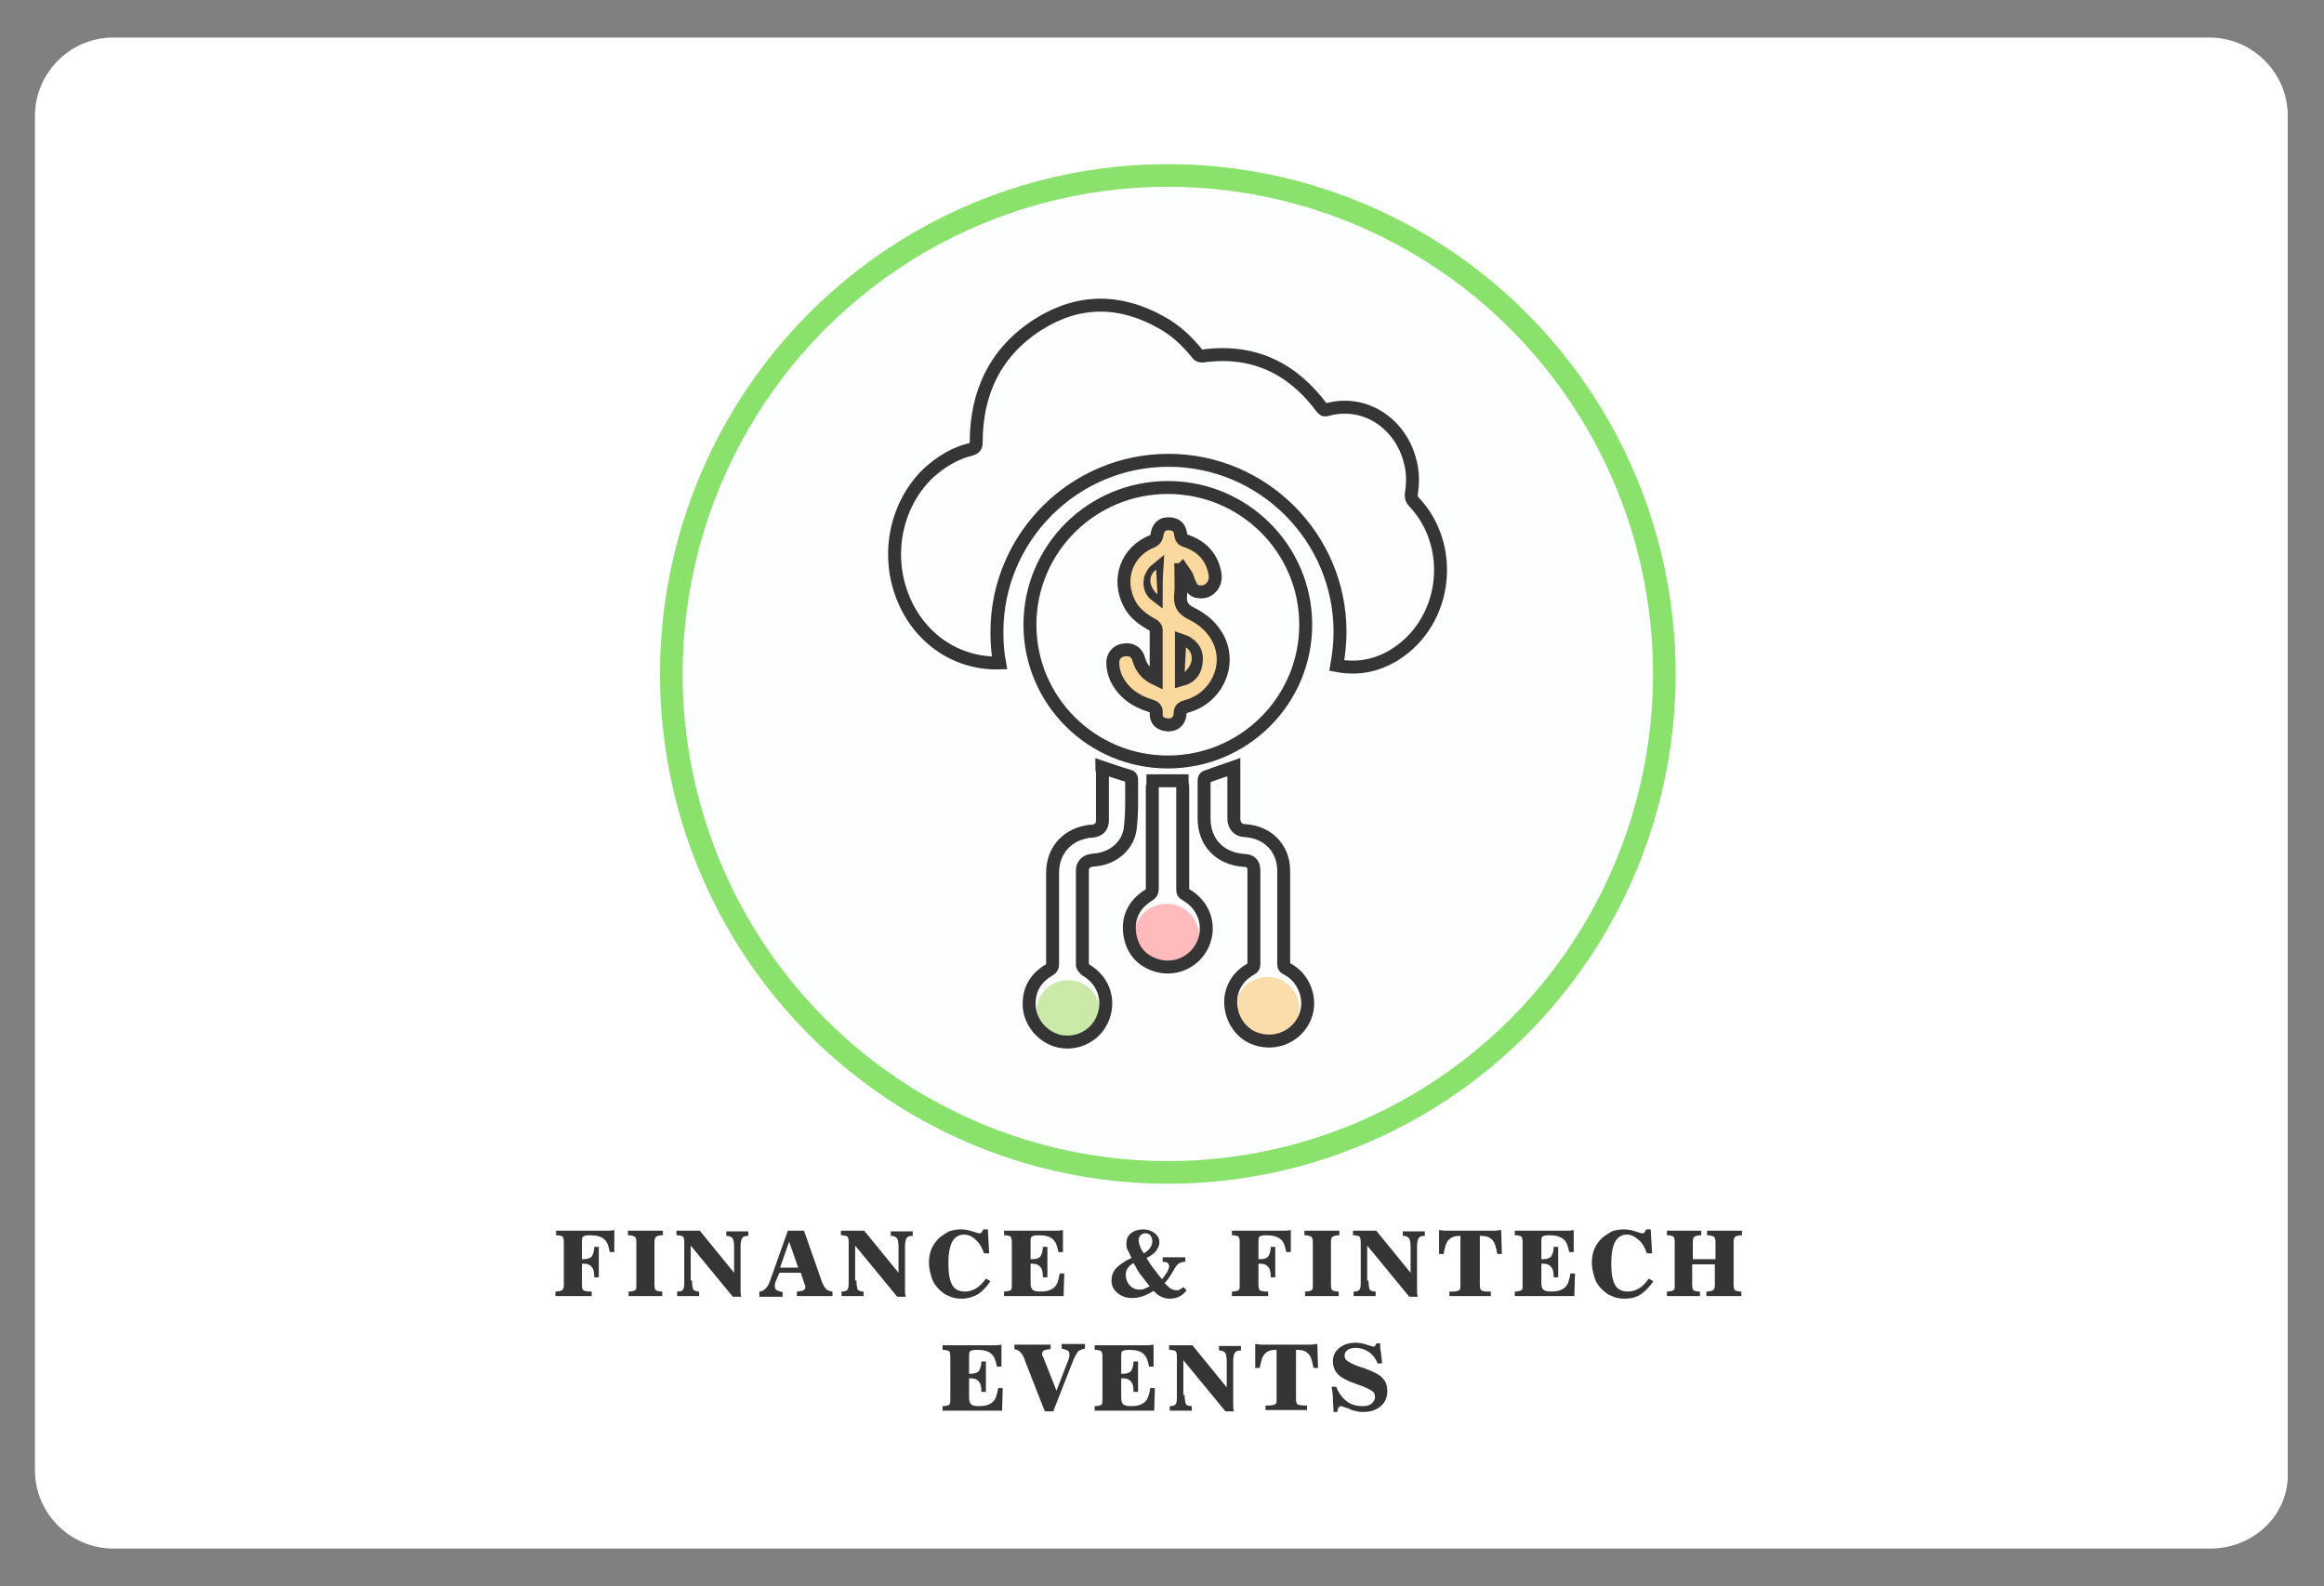 <?xml version="1.0" encoding="utf-8"?>
<!-- Generator: Adobe Illustrator 19.0.0, SVG Export Plug-In . SVG Version: 6.00 Build 0)  -->
<svg version="1.1" id="Layer_1" xmlns="http://www.w3.org/2000/svg" xmlns:xlink="http://www.w3.org/1999/xlink" x="0px" y="0px"
	 width="359px" height="245px" viewBox="-80.1 79.5 359 245" style="enable-background:new -80.1 79.5 359 245;"
	 xml:space="preserve">
<rect x="-80.1" y="79.5" width="359" height="245" fill="#808080" stroke="none"/>
<style type="text/css">
	.st0{fill:#FFFFFF;}
	.st1{fill:#353535;}
	.st2{fill:#FDFFFF;}
	.st3{fill:none;stroke:#8AE26D;stroke-width:3.5;}
	.st4{fill:#CBE9A9;}
	.st5{fill:#FFBBBB;}
	.st6{fill:#FADDAA;}
	.st7{fill:none;stroke:#353535;stroke-width:2;}
	.st8{fill:#FAD89E;stroke:#353535;stroke-width:2;}
	.st9{fill:#FAD89E;}
</style>
<path id="XMLID_64_" class="st0" d="M261.3,318.7H-62.6c-6.6,0-12.1-5.4-12.1-12.1V97.4c0-6.6,5.4-12.1,12.1-12.1h323.8
	c6.6,0,12.1,5.4,12.1,12.1v209.4C273.6,313.4,268.1,318.7,261.3,318.7z"/>
<g>
	<path class="st1" d="M9.8,278c0,0.4,0.1,0.7,0.2,0.8c0.2,0.1,0.5,0.2,1,0.2h0.3v0.7H5.7V279c0.5,0,0.8-0.1,1-0.2S7,278.4,7,278
		v-6.7c0-0.4-0.1-0.7-0.2-0.8c-0.2-0.1-0.5-0.2-1-0.2v-0.7H13c0.4,0,0.7,0,1,0c0.3,0,0.6-0.1,0.8-0.1l0,3.4h-0.7
		c-0.2-1-0.4-1.6-0.9-2c-0.4-0.4-1.2-0.6-2.2-0.6c-0.5,0-0.9,0.1-1,0.2c-0.2,0.1-0.2,0.4-0.2,0.9v2.6c0,0,0.1,0,0.1,0
		c0.1,0,0.1,0,0.1,0c0.6,0,1-0.1,1.3-0.4c0.2-0.3,0.4-0.8,0.4-1.5h0.7v4.7h-0.7c0-0.8-0.1-1.3-0.4-1.6c-0.2-0.3-0.6-0.5-1.2-0.5
		c-0.1,0-0.1,0-0.2,0c0,0-0.1,0-0.1,0V278z"/>
	<path class="st1" d="M17,279.8V279c0.5,0,0.8-0.1,1-0.2c0.2-0.1,0.2-0.4,0.2-0.8v-6.7c0-0.4-0.1-0.7-0.3-0.8
		c-0.2-0.1-0.5-0.2-1-0.2v-0.7h5.4v0.7c-0.5,0-0.8,0.1-1,0.2c-0.2,0.1-0.3,0.4-0.3,0.8v6.7c0,0.4,0.1,0.7,0.2,0.8
		c0.2,0.1,0.5,0.2,1,0.2v0.7H17z"/>
	<path class="st1" d="M26.8,277.3c0,0.7,0.1,1.2,0.2,1.4c0.2,0.2,0.5,0.3,0.9,0.3h0v0.7h-3.4V279h0c0.5,0,0.8-0.1,0.9-0.3
		c0.2-0.2,0.2-0.7,0.2-1.4v-6c0-0.4-0.1-0.7-0.2-0.8c-0.2-0.1-0.5-0.2-1-0.2v-0.7h3.6l5.3,6.5v-4c0-0.7-0.1-1.2-0.3-1.4
		c-0.2-0.2-0.5-0.3-0.9-0.3h0v-0.7h3.4v0.7h0c-0.5,0-0.8,0.1-0.9,0.3c-0.2,0.2-0.3,0.7-0.3,1.4v6c0,0.2,0,0.5,0,0.7
		c0,0.3,0,0.6,0.1,1h-1.3l-6.5-7.9V277.3z"/>
	<path class="st1" d="M39.7,277.5c0,0.1-0.1,0.3-0.1,0.4s0,0.2,0,0.4c0,0.2,0.1,0.4,0.3,0.5c0.2,0.1,0.5,0.2,0.9,0.3v0.7h-3.6V279
		c0.4,0,0.7-0.2,1-0.5c0.3-0.3,0.5-0.7,0.7-1.3l2.7-7.6h2.5l2.7,7.7c0.2,0.6,0.5,1.1,0.7,1.3c0.2,0.2,0.6,0.4,1,0.4v0.7H43V279
		c0.5,0,0.8-0.1,1-0.2c0.2-0.1,0.3-0.2,0.3-0.4c0-0.1,0-0.2,0-0.2c0-0.1,0-0.2-0.1-0.3l-0.6-1.8h-3.3L39.7,277.5z M40.4,275.3h2.8
		l-1.4-4L40.4,275.3z"/>
	<path class="st1" d="M52.2,277.3c0,0.7,0.1,1.2,0.2,1.4c0.2,0.2,0.5,0.3,0.9,0.3h0v0.7h-3.4V279h0c0.5,0,0.8-0.1,0.9-0.3
		c0.2-0.2,0.2-0.7,0.2-1.4v-6c0-0.4-0.1-0.7-0.2-0.8c-0.2-0.1-0.5-0.2-1-0.2v-0.7h3.6l5.3,6.5v-4c0-0.7-0.1-1.2-0.3-1.4
		c-0.2-0.2-0.5-0.3-0.9-0.3h0v-0.7h3.4v0.7h0c-0.5,0-0.8,0.1-0.9,0.3c-0.2,0.2-0.3,0.7-0.3,1.4v6c0,0.2,0,0.5,0,0.7
		c0,0.3,0,0.6,0.1,1h-1.3l-6.5-7.9V277.3z"/>
	<path class="st1" d="M72.9,277.4c-0.6,0.9-1.2,1.5-1.9,2c-0.7,0.4-1.6,0.7-2.5,0.7c-0.8,0-1.4-0.1-2-0.4c-0.6-0.2-1.1-0.6-1.6-1.1
		c-0.5-0.5-0.9-1.1-1.1-1.8c-0.2-0.7-0.4-1.4-0.4-2.2c0-0.8,0.1-1.5,0.4-2.2s0.7-1.2,1.2-1.7c0.5-0.4,1-0.7,1.5-1
		c0.6-0.2,1.2-0.3,1.8-0.3c0.6,0,1.2,0.1,1.8,0.3c0.6,0.2,1,0.3,1,0.3c0.2,0,0.3,0,0.4-0.1c0.1-0.1,0.2-0.3,0.3-0.5h0.7l0.2,3.7
		h-0.8c-0.3-0.9-0.7-1.6-1.3-2.1c-0.5-0.5-1.1-0.8-1.8-0.8c-0.8,0-1.4,0.4-1.8,1.1c-0.4,0.7-0.6,1.9-0.6,3.4c0,1.5,0.2,2.6,0.6,3.3
		c0.4,0.7,1.1,1,2,1c0.6,0,1.2-0.2,1.7-0.5c0.5-0.3,1-0.8,1.5-1.5L72.9,277.4z"/>
	<path class="st1" d="M84.3,276.1l-0.1,3.6H75V279c0.5,0,0.8-0.1,1-0.2s0.2-0.4,0.2-0.8v-6.7c0-0.4-0.1-0.7-0.2-0.8
		c-0.2-0.1-0.5-0.2-1-0.2v-0.7h7.3c0.4,0,0.7,0,1,0c0.3,0,0.6-0.1,0.8-0.1l0,3.4h-0.7c-0.2-1-0.4-1.6-0.9-2
		c-0.4-0.4-1.2-0.6-2.2-0.6c-0.5,0-0.9,0.1-1,0.2c-0.2,0.1-0.2,0.4-0.2,0.9v2.6c0,0,0.1,0,0.1,0c0.1,0,0.1,0,0.1,0
		c0.6,0,1-0.1,1.3-0.4c0.2-0.3,0.4-0.8,0.4-1.5h0.7v4.7H81c0-0.8-0.1-1.3-0.4-1.6c-0.2-0.3-0.6-0.5-1.2-0.5c-0.1,0-0.1,0-0.2,0
		c0,0-0.1,0-0.1,0v2.9c0,0.6,0.1,0.9,0.3,1.1s0.6,0.3,1.2,0.3c1,0,1.6-0.2,2.1-0.6s0.7-1.1,0.9-2.2H84.3z"/>
	<path class="st1" d="M98.1,278.9c-0.5,0.3-1,0.6-1.6,0.8s-1.1,0.3-1.7,0.3c-1,0-1.7-0.3-2.3-0.8c-0.6-0.5-0.9-1.1-0.9-1.9
		c0-0.7,0.2-1.3,0.7-1.9c0.5-0.5,1.3-1.1,2.4-1.6c-0.3-0.5-0.4-0.9-0.6-1.2s-0.2-0.7-0.2-1c0-0.7,0.2-1.2,0.7-1.6
		c0.5-0.4,1.1-0.6,1.9-0.6c0.7,0,1.3,0.2,1.8,0.6c0.5,0.4,0.7,0.9,0.7,1.4c0,0.4-0.2,0.9-0.5,1.3c-0.3,0.4-0.8,0.8-1.5,1.1
		c0.3,0.5,0.6,1,1,1.5s0.8,1.1,1.4,1.8c0.3-0.4,0.6-0.8,0.8-1.1c0.2-0.4,0.3-0.7,0.3-0.9c0-0.2-0.1-0.4-0.2-0.5
		c-0.1-0.1-0.4-0.2-0.8-0.2l0-0.7h3.5v0.7h-0.1c-0.3,0-0.5,0.1-0.8,0.2c-0.2,0.1-0.4,0.3-0.6,0.6c-0.1,0.1-0.2,0.3-0.3,0.5
		c-0.5,0.9-1,1.6-1.4,2c0.3,0.3,0.6,0.6,0.9,0.8c0.3,0.2,0.6,0.3,0.9,0.3c0.2,0,0.4,0,0.5-0.1c0.2-0.1,0.4-0.2,0.6-0.4l0.5,0.5
		c-0.3,0.4-0.7,0.8-1.2,1c-0.4,0.2-0.9,0.3-1.4,0.3c-0.5,0-0.9-0.1-1.3-0.3C98.8,279.6,98.5,279.3,98.1,278.9z M95,274.6
		c-0.4,0.2-0.7,0.5-0.9,0.8c-0.2,0.3-0.3,0.6-0.3,1c0,0.6,0.2,1.2,0.6,1.6c0.4,0.5,0.9,0.7,1.5,0.7c0.2,0,0.5,0,0.7-0.1
		c0.2-0.1,0.5-0.2,0.9-0.4c-0.5-0.6-0.9-1.2-1.4-1.8S95.4,275.2,95,274.6z M96.6,273.1c0.5-0.3,0.8-0.6,1-0.9c0.2-0.3,0.3-0.6,0.3-1
		c0-0.3-0.1-0.6-0.3-0.9c-0.2-0.2-0.5-0.3-0.8-0.3c-0.3,0-0.5,0.1-0.7,0.3c-0.2,0.2-0.3,0.4-0.3,0.8c0,0.3,0.1,0.6,0.2,0.9
		C96.1,272.3,96.3,272.7,96.6,273.1z"/>
	<path class="st1" d="M114.3,278c0,0.4,0.1,0.7,0.2,0.8c0.2,0.1,0.5,0.2,1,0.2h0.3v0.7h-5.6V279c0.5,0,0.8-0.1,1-0.2
		s0.2-0.4,0.2-0.8v-6.7c0-0.4-0.1-0.7-0.2-0.8c-0.2-0.1-0.5-0.2-1-0.2v-0.7h7.3c0.4,0,0.7,0,1,0c0.3,0,0.6-0.1,0.8-0.1l0,3.4h-0.7
		c-0.2-1-0.4-1.6-0.9-2s-1.2-0.6-2.2-0.6c-0.5,0-0.9,0.1-1,0.2c-0.2,0.1-0.2,0.4-0.2,0.9v2.6c0,0,0.1,0,0.1,0c0.1,0,0.1,0,0.1,0
		c0.6,0,1-0.1,1.3-0.4c0.2-0.3,0.4-0.8,0.4-1.5h0.7v4.7h-0.7c0-0.8-0.1-1.3-0.4-1.6c-0.2-0.3-0.6-0.5-1.2-0.5c-0.1,0-0.1,0-0.2,0
		c0,0-0.1,0-0.1,0V278z"/>
	<path class="st1" d="M121.5,279.8V279c0.5,0,0.8-0.1,1-0.2c0.2-0.1,0.2-0.4,0.2-0.8v-6.7c0-0.4-0.1-0.7-0.3-0.8
		c-0.2-0.1-0.5-0.2-1-0.2v-0.7h5.4v0.7c-0.5,0-0.8,0.1-1,0.2c-0.2,0.1-0.3,0.4-0.3,0.8v6.7c0,0.4,0.1,0.7,0.2,0.8
		c0.2,0.1,0.5,0.2,1,0.2v0.7H121.5z"/>
	<path class="st1" d="M131.3,277.3c0,0.7,0.1,1.2,0.2,1.4s0.5,0.3,0.9,0.3h0v0.7h-3.4V279h0c0.5,0,0.8-0.1,0.9-0.3
		c0.2-0.2,0.2-0.7,0.2-1.4v-6c0-0.4-0.1-0.7-0.2-0.8c-0.2-0.1-0.5-0.2-1-0.2v-0.7h3.6l5.3,6.5v-4c0-0.7-0.1-1.2-0.3-1.4
		c-0.2-0.2-0.5-0.3-0.9-0.3h0v-0.7h3.4v0.7h0c-0.5,0-0.8,0.1-0.9,0.3c-0.2,0.2-0.3,0.7-0.3,1.4v6c0,0.2,0,0.5,0,0.7
		c0,0.3,0,0.6,0.1,1h-1.3l-6.5-7.9V277.3z"/>
	<path class="st1" d="M145.6,270.4h-0.2c-0.8,0-1.3,0.2-1.7,0.6c-0.4,0.4-0.6,1.1-0.8,2.2h-0.7l0-3.7c0.3,0,0.6,0.1,1,0.1
		c0.3,0,0.6,0,0.9,0h5.8c0.3,0,0.6,0,0.9,0c0.3,0,0.6-0.1,1-0.1l0.1,3.7h-0.7c-0.2-1.1-0.4-1.8-0.8-2.2c-0.4-0.4-0.9-0.6-1.7-0.6
		h-0.2v7.6c0,0.4,0.1,0.7,0.2,0.8c0.2,0.1,0.5,0.2,1,0.2h0.5v0.7h-6.4V279h0.5c0.5,0,0.8-0.1,1-0.2c0.2-0.1,0.2-0.4,0.2-0.8V270.4z"
		/>
	<path class="st1" d="M163.2,276.1l-0.1,3.6h-9.2V279c0.5,0,0.8-0.1,1-0.2s0.2-0.4,0.2-0.8v-6.7c0-0.4-0.1-0.7-0.2-0.8
		c-0.2-0.1-0.5-0.2-1-0.2v-0.7h7.3c0.4,0,0.7,0,1,0c0.3,0,0.6-0.1,0.8-0.1l0,3.4h-0.7c-0.2-1-0.4-1.6-0.9-2s-1.2-0.6-2.2-0.6
		c-0.5,0-0.9,0.1-1,0.2c-0.2,0.1-0.2,0.4-0.2,0.9v2.6c0,0,0.1,0,0.1,0c0.1,0,0.1,0,0.1,0c0.6,0,1-0.1,1.3-0.4
		c0.2-0.3,0.4-0.8,0.4-1.5h0.7v4.7h-0.7c0-0.8-0.1-1.3-0.4-1.6c-0.2-0.3-0.6-0.5-1.2-0.5c-0.1,0-0.1,0-0.2,0c0,0-0.1,0-0.1,0v2.9
		c0,0.6,0.1,0.9,0.3,1.1c0.2,0.2,0.6,0.3,1.2,0.3c1,0,1.6-0.2,2.1-0.6s0.7-1.1,0.9-2.2H163.2z"/>
	<path class="st1" d="M175.3,277.4c-0.6,0.9-1.2,1.5-1.9,2s-1.6,0.7-2.5,0.7c-0.8,0-1.4-0.1-2-0.4c-0.6-0.2-1.1-0.6-1.6-1.1
		c-0.5-0.5-0.9-1.1-1.1-1.8s-0.4-1.4-0.4-2.2c0-0.8,0.1-1.5,0.4-2.2s0.7-1.2,1.2-1.7c0.5-0.4,1-0.7,1.5-1c0.6-0.2,1.2-0.3,1.8-0.3
		c0.6,0,1.2,0.1,1.8,0.3c0.6,0.2,1,0.3,1,0.3c0.2,0,0.3,0,0.4-0.1c0.1-0.1,0.2-0.3,0.3-0.5h0.7l0.2,3.7h-0.8
		c-0.3-0.9-0.7-1.6-1.3-2.1s-1.1-0.8-1.8-0.8c-0.8,0-1.4,0.4-1.8,1.1c-0.4,0.7-0.6,1.9-0.6,3.4c0,1.5,0.2,2.6,0.6,3.3
		c0.4,0.7,1.1,1,2,1c0.6,0,1.2-0.2,1.7-0.5c0.5-0.3,1-0.8,1.5-1.5L175.3,277.4z"/>
	<path class="st1" d="M177.4,279.8V279c0.5,0,0.8-0.1,1-0.2s0.2-0.4,0.2-0.8v-6.7c0-0.4-0.1-0.7-0.2-0.8c-0.2-0.1-0.5-0.2-1-0.2
		v-0.7h5.3v0.7c-0.5,0-0.8,0.1-1,0.2c-0.2,0.1-0.3,0.4-0.3,0.8v2.7h3.5v-2.7c0-0.4-0.1-0.7-0.3-0.8c-0.2-0.1-0.5-0.2-1-0.2v-0.7h5.4
		v0.7c-0.5,0-0.8,0.1-1,0.2c-0.2,0.1-0.3,0.4-0.3,0.8v6.7c0,0.4,0.1,0.7,0.2,0.8c0.2,0.1,0.5,0.2,1,0.2v0.7h-5.4V279
		c0.5,0,0.8-0.1,1-0.2c0.2-0.1,0.3-0.4,0.3-0.8v-3.2h-3.5v3.2c0,0.4,0.1,0.7,0.2,0.8s0.5,0.2,1,0.2v0.7H177.4z"/>
	<path class="st1" d="M74.8,293.8l-0.1,3.6h-9.2v-0.7c0.5,0,0.8-0.1,1-0.2s0.2-0.4,0.2-0.8V289c0-0.4-0.1-0.7-0.2-0.8
		c-0.2-0.1-0.5-0.2-1-0.2v-0.7h7.3c0.4,0,0.7,0,1,0c0.3,0,0.6-0.1,0.8-0.1l0,3.4h-0.7c-0.2-1-0.4-1.6-0.9-2
		c-0.4-0.4-1.2-0.6-2.2-0.6c-0.5,0-0.9,0.1-1,0.2c-0.2,0.1-0.2,0.4-0.2,0.9v2.6c0,0,0.1,0,0.1,0c0.1,0,0.1,0,0.1,0
		c0.6,0,1-0.1,1.3-0.4c0.2-0.3,0.4-0.8,0.4-1.5h0.7v4.7h-0.7c0-0.8-0.1-1.3-0.4-1.6c-0.2-0.3-0.6-0.5-1.2-0.5c-0.1,0-0.1,0-0.2,0
		c0,0-0.1,0-0.1,0v2.9c0,0.6,0.1,0.9,0.3,1.1s0.6,0.3,1.2,0.3c1,0,1.6-0.2,2.1-0.6s0.7-1.1,0.9-2.2H74.8z"/>
	<path class="st1" d="M78.2,289.6c0,0,0-0.1,0-0.1c-0.4-1-0.9-1.5-1.6-1.6v-0.7h5.6v0.7c-0.5,0-0.8,0.1-1,0.2
		c-0.2,0.1-0.3,0.2-0.3,0.4c0,0.1,0,0.2,0,0.3c0,0.1,0,0.2,0.1,0.2l2.1,5.3l1.9-4.9c0-0.1,0.1-0.3,0.1-0.4s0-0.3,0-0.4
		c0-0.2-0.1-0.4-0.3-0.5c-0.2-0.1-0.5-0.2-0.9-0.3v-0.7h3.6v0.7c-0.4,0.1-0.7,0.2-1,0.4c-0.2,0.2-0.5,0.7-0.8,1.4l-3.1,7.9h-1.3
		L78.2,289.6z"/>
	<path class="st1" d="M98.3,293.8l-0.1,3.6H89v-0.7c0.5,0,0.8-0.1,1-0.2s0.2-0.4,0.2-0.8V289c0-0.4-0.1-0.7-0.2-0.8
		c-0.2-0.1-0.5-0.2-1-0.2v-0.7h7.3c0.4,0,0.7,0,1,0c0.3,0,0.6-0.1,0.8-0.1l0,3.4h-0.7c-0.2-1-0.4-1.6-0.9-2
		c-0.4-0.4-1.2-0.6-2.2-0.6c-0.5,0-0.9,0.1-1,0.2c-0.2,0.1-0.2,0.4-0.2,0.9v2.6c0,0,0.1,0,0.1,0c0.1,0,0.1,0,0.1,0
		c0.6,0,1-0.1,1.3-0.4c0.2-0.3,0.4-0.8,0.4-1.5h0.7v4.7H95c0-0.8-0.1-1.3-0.4-1.6c-0.2-0.3-0.6-0.5-1.2-0.5c-0.1,0-0.1,0-0.2,0
		c0,0-0.1,0-0.1,0v2.9c0,0.6,0.1,0.9,0.3,1.1s0.6,0.3,1.2,0.3c1,0,1.6-0.2,2.1-0.6s0.7-1.1,0.9-2.2H98.3z"/>
	<path class="st1" d="M102.9,295c0,0.7,0.1,1.2,0.2,1.4s0.5,0.3,0.9,0.3h0v0.7h-3.4v-0.7h0c0.5,0,0.8-0.1,0.9-0.3
		c0.2-0.2,0.2-0.7,0.2-1.4v-6c0-0.4-0.1-0.7-0.2-0.8c-0.2-0.1-0.5-0.2-1-0.2v-0.7h3.6l5.3,6.5v-4c0-0.7-0.1-1.2-0.3-1.4
		c-0.2-0.2-0.5-0.3-0.9-0.3h0v-0.7h3.4v0.7h0c-0.5,0-0.8,0.1-0.9,0.3c-0.2,0.2-0.3,0.7-0.3,1.4v6c0,0.2,0,0.5,0,0.7
		c0,0.3,0,0.6,0.1,1h-1.3l-6.5-7.9V295z"/>
	<path class="st1" d="M117.2,288H117c-0.8,0-1.3,0.2-1.7,0.6c-0.4,0.4-0.6,1.1-0.8,2.2h-0.7l0-3.7c0.3,0,0.6,0.1,1,0.1
		c0.3,0,0.6,0,0.9,0h5.8c0.3,0,0.6,0,0.9,0c0.3,0,0.6-0.1,1-0.1l0.1,3.7h-0.7c-0.2-1.1-0.4-1.8-0.8-2.2c-0.4-0.4-0.9-0.6-1.7-0.6
		h-0.2v7.6c0,0.4,0.1,0.7,0.2,0.8c0.2,0.1,0.5,0.2,1,0.2h0.5v0.7h-6.4v-0.7h0.5c0.5,0,0.8-0.1,1-0.2c0.2-0.1,0.2-0.4,0.2-0.8V288z"
		/>
	<path class="st1" d="M125.9,297.6c0-0.7-0.1-1.4-0.1-2.1c0-0.6-0.1-1.2-0.2-1.8h0.7c0.4,1,1,1.8,1.7,2.3c0.7,0.5,1.5,0.7,2.4,0.7
		c0.6,0,1-0.1,1.4-0.4c0.3-0.3,0.5-0.6,0.5-1c0-0.4-0.1-0.7-0.4-0.9c-0.3-0.2-0.8-0.5-1.6-0.8l-1.1-0.4c-1.2-0.4-2.1-0.9-2.6-1.4
		c-0.5-0.5-0.8-1.2-0.8-2c0-0.9,0.3-1.5,1-2.1c0.6-0.5,1.5-0.8,2.5-0.8c0.5,0,1.1,0.1,1.7,0.3c0.6,0.2,1,0.3,1,0.3
		c0.1,0,0.2,0,0.3-0.1s0.2-0.2,0.2-0.4l0.6,0c0,0.4,0,0.8,0.1,1.3s0.1,1.1,0.2,1.8h-0.7c-0.3-0.8-0.8-1.4-1.4-1.8s-1.3-0.6-2-0.6
		c-0.5,0-0.9,0.1-1.2,0.3c-0.3,0.2-0.5,0.5-0.5,0.9c0,0.3,0.1,0.6,0.4,0.8c0.3,0.2,0.8,0.5,1.6,0.8l1.2,0.4c1.3,0.5,2.2,0.9,2.7,1.5
		c0.5,0.5,0.7,1.2,0.7,2c0,0.9-0.3,1.7-1,2.3s-1.6,0.9-2.7,0.9c-0.3,0-0.6,0-1-0.1c-0.3-0.1-0.7-0.1-1-0.3c-0.2-0.1-0.4-0.2-0.8-0.3
		s-0.5-0.2-0.6-0.2c-0.2,0-0.3,0.1-0.4,0.2c-0.1,0.1-0.2,0.4-0.2,0.7H125.9z"/>
</g>
<g>
	<ellipse id="Oval_7_" class="st2" cx="100.3" cy="183.6" rx="76.7" ry="77"/>
</g>
<g>
	<ellipse id="Oval_6_" class="st3" cx="100.3" cy="183.6" rx="76.7" ry="77"/>
</g>
<g>
	<ellipse class="st4" cx="84.9" cy="235.7" rx="4.9" ry="4.8"/>
	<ellipse class="st5" cx="100.1" cy="224" rx="5" ry="4.9"/>
	<ellipse class="st6" cx="115.7" cy="235.2" rx="4.9" ry="4.8"/>
	<ellipse class="st7" cx="100.3" cy="176" rx="21.3" ry="21.2"/>
	<path class="st7" d="M90.1,198c1.5,0.5,2.9,1,4.3,1.4c0.1,0,0.3,0.2,0.3,0.4c0,2.5,0.1,5.1-0.2,7.6c-0.3,2.7-2.6,4.6-5.2,4.9
		c-0.3,0-0.6,0.1-0.8,0.1c-0.8,0.1-1.4,0.7-1.4,1.5c0,4.9,0,9.8,0,14.7c0,0.2,0.3,0.5,0.5,0.7c3.1,1.8,4,5.4,2.2,8.4
		c-1.3,2.1-3.9,3.2-6.4,2.6c-2.4-0.6-4.3-2.8-4.5-5.2c-0.2-2.6,0.9-4.5,3.1-5.8c0.4-0.2,0.5-0.5,0.5-0.8c0-4.7,0-9.5,0-14.2
		c0-3.2,2-5.7,5.2-6.3c0.3-0.1,0.6-0.1,0.8-0.1c1.1-0.1,1.7-0.6,1.7-1.7c0-2.5,0-5,0-7.5C90.1,198.4,90.1,198.2,90.1,198z"/>
	<path class="st7" d="M110.5,198c0,2.6,0,5.2,0,7.8c0,0.3,0,0.5,0.1,0.8c0.2,0.7,0.8,1.2,1.6,1.2c3.5,0.2,6,2.7,6,6.2
		c0,4.8,0,9.5,0,14.3c0,0.5,0.1,0.7,0.6,0.9c2.6,1.4,3.8,4.7,2.7,7.4c-1.2,2.9-4.4,4.4-7.5,3.4c-2.8-0.9-4.4-3.9-3.9-6.8
		c0.4-1.8,1.4-3.1,3-4c0.4-0.2,0.5-0.4,0.5-0.8c0-4.8,0-9.6,0-14.4c0-1.1-0.5-1.6-1.6-1.6c-3.7-0.3-6.1-2.8-6.1-6.5
		c0-1.9,0-3.8,0-5.7c0-0.5,0.1-0.7,0.6-0.8C107.8,198.9,109.1,198.5,110.5,198z"/>
	<path class="st7" d="M98,200.1c1.5,0,3,0,4.5,0c0,0.4,0.1,0.7,0.1,1.1c0,5.2,0,10.4,0,15.6c0,0.5,0.1,0.7,0.5,0.9
		c2.8,1.6,3.9,4.8,2.6,7.7c-1.3,2.8-4.5,4.2-7.5,3.1c-2.2-0.8-3.5-2.5-3.8-4.9c-0.3-2.5,0.8-4.5,2.9-5.8c0.5-0.3,0.6-0.6,0.6-1.1
		c0-5.2,0-10.4,0-15.6C98,200.8,98,200.5,98,200.1z"/>
	<path class="st8" d="M108.2,178.4c-0.9-1.9-2.4-3.2-4.2-4.1c-1.5-0.7-1.9-1.6-1.7-3.1c0.1-1.2,0-2.5,0-3.7c0.1,0,0.2-0.1,0.2-0.1
		c0.2,0.3,0.5,0.7,0.7,1c0.2,0.4,0.3,0.9,0.5,1.3c0.3,0.6,0.6,1.2,1.4,1.2c0.8,0.1,1.5-0.1,2.1-0.9c0.5-0.7,0.5-1.5,0.3-2.3
		c-0.6-2.5-2.2-3.9-4.5-4.7c-0.4-0.1-0.6-0.3-0.7-0.8c-0.1-1.3-0.8-1.8-1.9-1.8c-1,0-1.6,0.5-1.8,1.8c-0.1,0.5-0.3,0.7-0.7,0.9
		c-4,1.6-5.5,5.9-3.5,9.7c0.8,1.5,2.1,2.4,3.5,3.2c0.3,0.1,0.6,0.5,0.6,0.7c0,2.5,0,5.1,0,7.7c-1.5-0.7-2.3-1.7-2.7-3.1
		c-0.3-1.1-1.2-1.6-2.3-1.4c-1,0.1-1.8,1-1.7,2.1c0,0.7,0.2,1.5,0.5,2.2c1.1,2.3,3,3.6,5.3,4.3c0.6,0.2,1,0.4,0.9,1.2
		c0,0.7,0.2,1.3,1,1.6c1.4,0.5,2.6-0.1,2.7-1.6c0-0.7,0.3-0.9,1-1.1C107.7,187.4,110.1,182.5,108.2,178.4z M98.5,171.5L98.5,171.5
		L98.5,171.5c-0.8-0.6-1.1-1.5-0.9-2.5c0-0.1,0-0.2,0.1-0.3c0.2-0.5,0.4-0.9,0.9-1.3v0v0C98.5,168.9,98.5,170.2,98.5,171.5z
		 M102.4,184.5c0-2,0-4.1,0-6.1c1.5,0.5,2.4,1.6,2.3,3C104.7,183,103.9,184.1,102.4,184.5z"/>
	<path class="st7" d="M138.3,157c-0.3-0.3-0.4-0.6-0.4-1.1c0.3-1.9,0.3-3.7-0.3-5.6c-1.5-5.3-6.8-9.2-12.8-7.5
		c-0.4,0.1-0.5-0.1-0.7-0.3c-4.6-6.2-10.7-9.1-18.5-8c-0.2,0-0.6-0.1-0.7-0.3c-1.6-2-3.4-3.7-5.6-4.9c-6.4-3.6-12.8-3.6-19,0.3
		c-6.6,4.2-9.6,10.5-9.6,18.2c0,0.7-0.2,0.9-0.8,1.1c-2.5,0.6-4.6,1.9-6.5,3.6c-5,4.7-6.7,12.4-4.1,19.1c2.5,6.5,8.4,10.5,15,10.3
		c-0.3-1.6-0.4-3.2-0.4-4.8c0-14.6,11.9-26.5,26.5-26.5s26.5,11.9,26.5,26.5c0,1.8-0.2,3.5-0.5,5.2c3.1,0.6,6.1,0.1,9-1.7
		C143.6,175.4,144.7,163.7,138.3,157z"/>
	<path class="st9" d="M98.5,167.5c0,0-0.9,0.5-0.9,1.7c0,1.2,1.1,2.1,1.1,2.1L98.5,167.5z"/>
	<path class="st9" d="M103.1,179.5c0,0,0.9,0.5,0.9,1.7c0,1.2-1.1,2.1-1.1,2.1L103.1,179.5z"/>
</g>
</svg>
